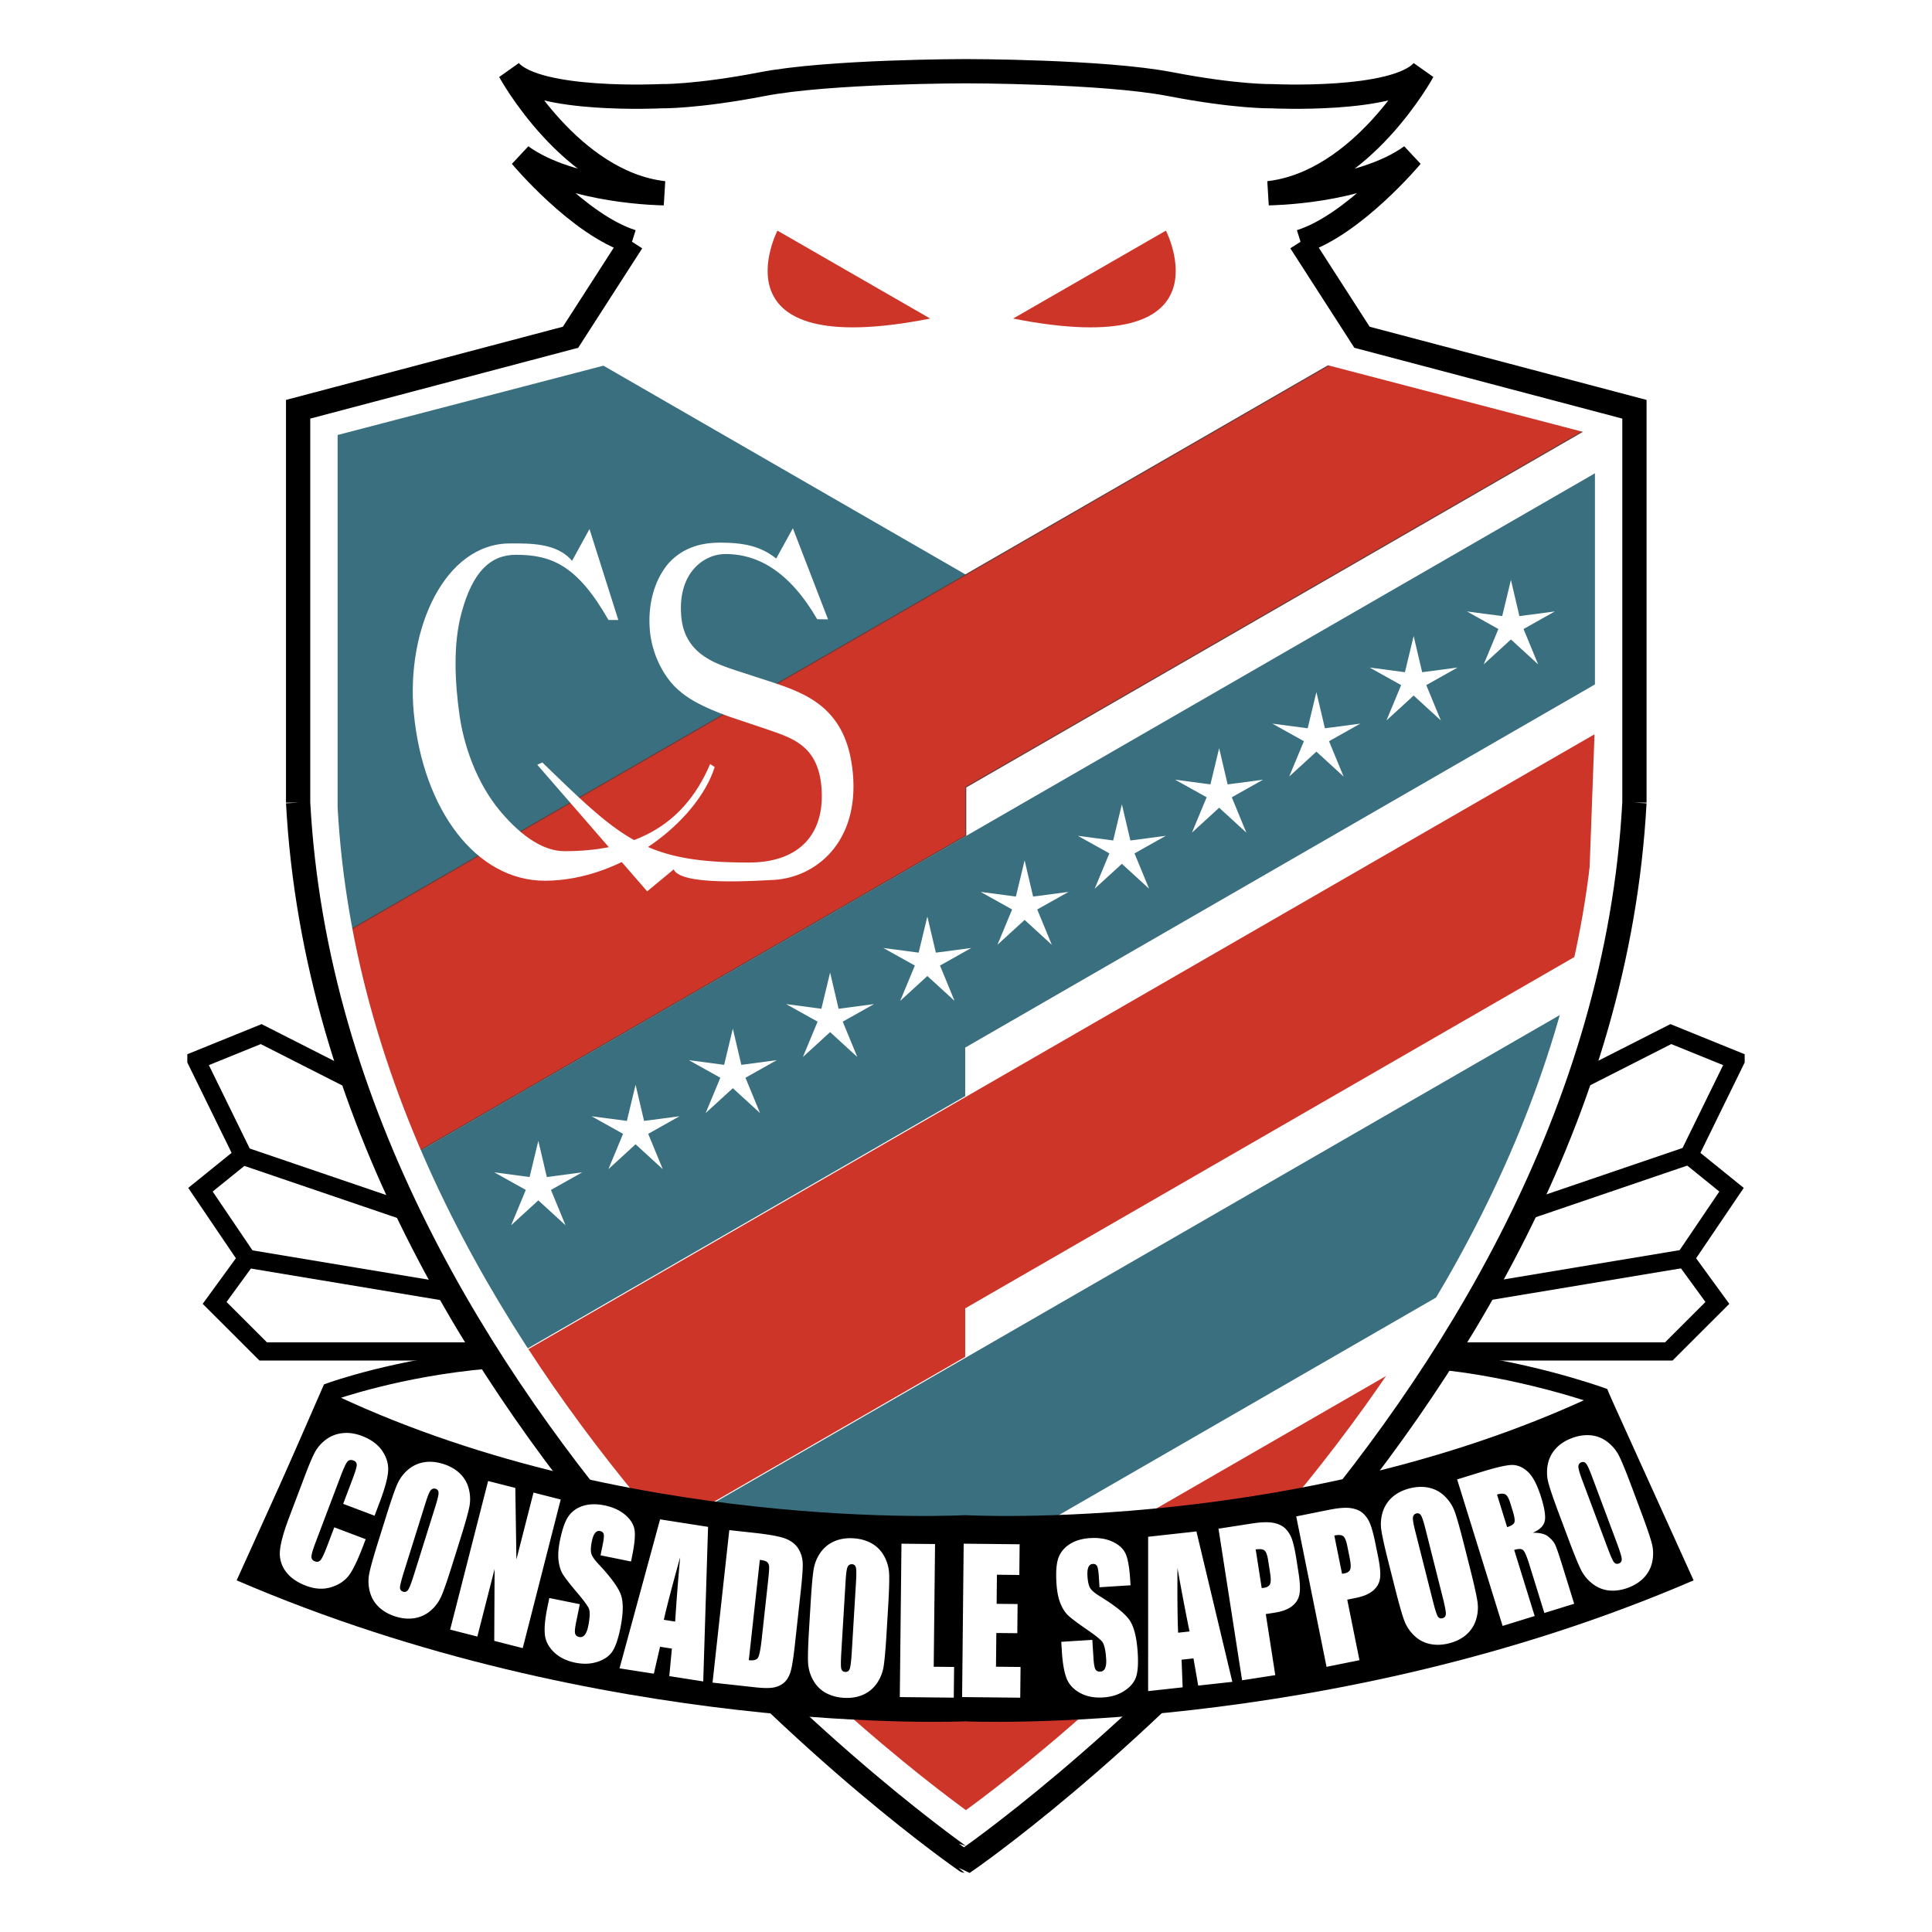 <svg xmlns="http://www.w3.org/2000/svg" width="2500" height="2500" viewBox="0 0 192.756 192.756"><path fill-rule="evenodd" clip-rule="evenodd" fill="#fff" d="M0 0h192.756v192.756H0V0z"/><path fill-rule="evenodd" clip-rule="evenodd" fill="#fff" stroke="#000" stroke-width="1.814" stroke-miterlimit="2.613" d="M173.16 105.793l-6.459-2.621-11.912 6.049-10.902 25.611h22.611l4.846-4.84-3.231-4.435 4.643-6.858-4.238-3.428 4.642-9.478zM19.596 105.793l6.46-2.621 11.912 6.049 10.902 25.611H26.258l-4.845-4.84 3.23-4.435L20 118.699l4.239-3.428-4.643-9.478z"/><path d="M168.518 115.271l-17.16 5.848m16.755 4.438l-20.592 3.428M24.108 115.271l17.161 5.848m-16.757 4.438l20.593 3.428" fill="none" stroke="#000" stroke-width="1.814" stroke-miterlimit="2.613"/><path d="M28.406 149.354l4.593-10.512s6.738-2.436 15.672-3.191l16.883 13.098-37.148.605zM164.883 152.176l-5.223-12.881s-8.012-2.889-16.945-3.645l-13.971 15.316 36.139 1.21z" fill-rule="evenodd" clip-rule="evenodd" fill="#fff" stroke="#000" stroke-width="1.814" stroke-miterlimit="2.613"/><path d="M29.744 80.081V40.832l27.179-7.184 6.132-9.528c-5.3-1.664-11.054-8.546-11.054-8.546 4.997 3.63 14.234 3.706 14.234 3.706-9.312-1.059-15.369-12.176-15.369-12.176 2.801 3.101 15.066 2.495 15.066 2.495s3.483.076 10.146-1.209c6.662-1.286 20.289-1.286 20.289-1.286s13.704 0 20.366 1.286 10.145 1.209 10.145 1.209 12.266.605 15.066-2.495c0 0-6.057 11.117-15.369 12.175 0 0 9.236-.076 14.234-3.706 0 0-5.754 6.882-11.055 8.546l6.133 9.528 27.18 7.184V80.08c-3.332 62.013-66.7 105.571-66.7 105.571s-63.292-43.557-66.623-105.57z" fill-rule="evenodd" clip-rule="evenodd" fill="#fff"/><path fill-rule="evenodd" clip-rule="evenodd" fill="#396f7e" d="M96.404 57.359L57.725 35.054l-24.676 6.812.454 53.519 62.882-35.636.019-2.39z"/><path fill-rule="evenodd" clip-rule="evenodd" fill="#cd3529" stroke="#6b3d3a" stroke-width=".216" stroke-miterlimit="2.613" d="M96.298 83.343l-54.954 31.692-6.907-21.92 99.471-57.365 24.385 7.001-61.995 35.752v4.84z"/><path fill-rule="evenodd" clip-rule="evenodd" fill="#cd3529" d="M96.298 83.343l-54.954 31.692-6.907-21.92 99.471-57.365 24.385 7.001-61.995 35.752v4.84zM96.298 135.373L65.472 153.15l-14.25-17.685 107.864-62.206-.793 21.522-61.995 35.752v4.84zM82.693 169.344l58.559-33.77-37.51 42.696-7.444 4.292-13.605-13.218z"/><path fill-rule="evenodd" clip-rule="evenodd" fill="#396f7e" d="M96.298 109.357L51.31 135.303l-10.055-20.106 118.88-68.557.256 20.916-64.093 36.962v4.839zM96.298 161.387l-14.566 8.4-16.348-16.475 92.653-53.433-13.383 28.781-48.356 27.887v4.84z"/><path d="M31.743 80.578V41.901l64.7-16.875 64.624 16.875v38.677m-.001 0c-3.23 60.15-64.698 102.404-64.698 102.404S34.974 140.729 31.743 80.578" fill="none" stroke="#fff" stroke-width="3.88" stroke-miterlimit="2.613"/><path d="M29.744 80.081V40.832l27.179-7.184 6.132-9.528m0 0c-5.3-1.664-11.054-8.546-11.054-8.546 4.997 3.63 14.234 3.706 14.234 3.706-9.312-1.059-15.369-12.176-15.369-12.176 2.801 3.101 15.066 2.495 15.066 2.495s3.483.076 10.146-1.209c6.662-1.286 20.289-1.286 20.289-1.286s13.704 0 20.366 1.286 10.145 1.209 10.145 1.209 12.266.605 15.066-2.495c0 0-6.057 11.117-15.369 12.175 0 0 9.236-.076 14.234-3.706 0 0-5.754 6.882-11.055 8.546m0 .001l6.133 9.528 27.18 7.184v39.249m-.001 0c-3.332 62.013-66.7 105.571-66.7 105.571S33.075 142.094 29.744 80.081" fill="none" stroke="#000" stroke-width="2.421" stroke-miterlimit="2.613"/><path d="M92.809 31.782L77.566 23.01s-6.764 13.109 15.243 8.772zM101.08 31.782l15.242-8.772s6.764 13.109-15.242 8.772z" fill-rule="evenodd" clip-rule="evenodd" fill="#cd3529"/><path fill-rule="evenodd" clip-rule="evenodd" fill="#fff" d="M64.259 111.834l3.534-.465-3.121 1.754 1.453 3.525-2.713-2.484-2.712 2.484 1.464-3.525-3.144-1.754 3.522.465.87-3.609.847 3.609zM54.556 117.432l3.533-.467-3.12 1.754 1.452 3.525-2.713-2.482-2.712 2.482 1.464-3.525-3.144-1.754 3.522.467.87-3.612.848 3.612zM73.963 106.238l3.534-.465-3.121 1.754 1.453 3.524-2.713-2.483-2.713 2.483 1.465-3.524-3.144-1.754 3.522.465.87-3.609.847 3.609zM83.667 100.643l3.533-.465-3.12 1.752 1.453 3.525-2.713-2.482-2.714 2.482 1.466-3.525-3.145-1.752 3.522.465.871-3.612.847 3.612zM93.371 95.046l3.533-.465-3.12 1.753 1.453 3.525-2.714-2.482-2.712 2.482 1.464-3.525-3.144-1.753 3.522.465.87-3.61.848 3.61zM103.074 89.45l3.533-.465-3.121 1.753 1.453 3.525-2.712-2.483-2.713 2.483 1.465-3.525-3.145-1.753 3.521.465.872-3.611.847 3.611zM112.777 83.854l3.534-.465-3.12 1.753 1.452 3.525-2.713-2.483-2.713 2.483 1.465-3.525-3.145-1.753 3.524.465.869-3.611.847 3.611zM122.48 78.257l3.534-.465-3.119 1.753 1.453 3.526-2.713-2.484-2.713 2.484 1.465-3.526-3.145-1.753 3.522.465.871-3.61.845 3.61zM132.186 72.661l3.533-.465-3.121 1.754 1.453 3.524-2.713-2.483-2.713 2.483 1.465-3.524-3.145-1.754 3.522.465.871-3.61.848 3.61zM141.889 67.065l3.533-.465-3.121 1.754 1.453 3.524-2.713-2.483-2.713 2.483 1.465-3.524-3.145-1.754 3.522.465.871-3.61.848 3.61zM151.592 61.468l3.535-.465-3.121 1.754 1.453 3.525-2.713-2.483-2.715 2.483 1.465-3.525-3.142-1.754 3.521.465.871-3.61.846 3.61z"/><path d="M96.292 151.168s-34.372 1.891-64.05-12.553l-8.631 19.057c36.492 15.73 72.681 14.066 72.681 14.066s36.189 1.664 72.679-14.066l-8.631-19.057c-29.678 14.444-64.048 12.553-64.048 12.553z" fill-rule="evenodd" clip-rule="evenodd"/><path d="M37.372 151.223l-3.134-1.184.943-2.494c.274-.725.412-1.189.412-1.395 0-.207-.112-.352-.336-.436-.26-.098-.464-.051-.615.141-.15.193-.362.652-.637 1.377l-2.517 6.65c-.264.695-.401 1.162-.414 1.4-.013.238.102.402.344.494.236.088.429.041.581-.145s.375-.67.672-1.455l.68-1.795 3.134 1.184-.211.557c-.56 1.48-1.045 2.496-1.457 3.049-.411.551-1.006.947-1.784 1.186s-1.61.189-2.496-.145c-.915-.346-1.596-.828-2.042-1.447a2.977 2.977 0 0 1-.561-2.088c.072-.77.374-1.857.905-3.262l1.583-4.182c.39-1.031.712-1.795.966-2.289.254-.492.62-.922 1.095-1.289a3.306 3.306 0 0 1 1.653-.664c.626-.078 1.278.012 1.957.268.927.352 1.609.852 2.048 1.502s.633 1.328.582 2.033c-.051.705-.33 1.729-.836 3.066l-.515 1.363zM41.34 156.984c-.269.859-.47 1.395-.602 1.604-.132.209-.306.281-.522.213-.21-.066-.314-.207-.309-.424.005-.215.141-.748.406-1.596l2.137-6.818c.235-.752.42-1.191.556-1.316a.44.44 0 0 1 .456-.109c.192.059.291.193.295.404.003.209-.101.652-.313 1.332l-2.104 6.71zm4.578-3.412c.472-1.504.771-2.564.899-3.184.128-.621.113-1.236-.046-1.848s-.46-1.125-.904-1.545c-.443-.42-.994-.732-1.649-.938-.692-.215-1.341-.27-1.947-.162s-1.141.367-1.606.775-.823.91-1.071 1.502-.603 1.623-1.062 3.09l-.783 2.498c-.471 1.502-.771 2.564-.899 3.186a4.013 4.013 0 0 0 .046 1.846c.159.611.46 1.125.904 1.545.443.42.994.732 1.65.938.692.215 1.341.27 1.946.162a3.239 3.239 0 0 0 1.606-.775c.465-.408.822-.91 1.07-1.502.248-.592.603-1.621 1.062-3.09l.784-2.498zM55.941 149.607l-3.788 14.827-2.842-.725.035-7.17-1.721 6.74-2.714-.693 3.788-14.826 2.714.691.109 7.139 1.705-6.676 2.714.693zM62.958 155.791l-3.043-.617.227-1.113c.105-.518.134-.857.085-1.014-.048-.158-.165-.256-.351-.295-.197-.039-.366.025-.504.197s-.247.453-.326.842c-.102.5-.123.889-.063 1.164s.307.645.741 1.105c1.249 1.33 1.995 2.363 2.238 3.1.249.74.223 1.846-.076 3.314-.218 1.07-.485 1.836-.798 2.301-.313.463-.806.805-1.479 1.025-.673.221-1.411.248-2.215.086-.878-.18-1.586-.529-2.125-1.051-.538-.521-.841-1.107-.908-1.758-.067-.65.014-1.537.243-2.662l.2-.982 3.043.617-.373 1.826c-.114.564-.146.934-.091 1.111.054.18.189.289.405.334.217.045.399-.025.551-.207.148-.182.265-.473.347-.875.18-.883.195-1.482.047-1.797-.155-.312-.576-.871-1.263-1.676-.68-.807-1.123-1.383-1.33-1.727s-.344-.791-.413-1.34c-.068-.547-.021-1.221.141-2.018.234-1.148.527-1.965.88-2.445.353-.482.836-.816 1.451-1.004s1.312-.201 2.091-.043c.847.174 1.538.484 2.071.934s.847.943.94 1.48c.093.535.019 1.4-.225 2.594l-.118.594zM66.229 161.609c.297-1.326.841-3.406 1.631-6.244a231.196 231.196 0 0 0-.499 6.42l-1.132-.176zm-.373-10.023l-4.046 14.865 3.423.533.622-2.688 1.179.186-.258 2.744 3.386.529.482-15.42-4.788-.749zM76.534 155.848c.122.105.19.256.202.455.013.197-.018.641-.093 1.33l-.649 5.91c-.112 1.016-.235 1.631-.37 1.848-.134.217-.439.299-.916.246l1.099-10.008c.362.039.606.113.727.219zm-5.443 12.027l4.196.461c.796.088 1.397.102 1.804.041s.759-.207 1.057-.436c.298-.23.526-.57.684-1.02s.311-1.355.461-2.721l.585-5.33c.159-1.439.229-2.41.21-2.91a2.947 2.947 0 0 0-.408-1.4c-.255-.434-.654-.77-1.199-1.006-.545-.238-1.621-.445-3.226-.621l-2.493-.273-1.671 15.215zM84.985 164.773c-.054.898-.121 1.467-.198 1.701-.078.236-.229.348-.456.332-.221-.012-.354-.125-.401-.336-.048-.211-.044-.76.009-1.646l.43-7.133c.047-.787.121-1.258.223-1.412a.44.44 0 0 1 .416-.217c.2.014.329.119.383.322.054.201.06.658.018 1.369l-.424 7.02zm3.622-4.412c.095-1.574.129-2.676.104-3.309-.025-.633-.188-1.227-.49-1.781s-.719-.982-1.25-1.283c-.532-.299-1.141-.471-1.827-.512-.725-.043-1.368.061-1.929.311s-1.019.629-1.372 1.139a4.077 4.077 0 0 0-.677 1.717c-.098.635-.193 1.719-.286 3.254l-.158 2.613c-.095 1.572-.13 2.676-.104 3.307a3.99 3.99 0 0 0 .49 1.781c.301.555.718.982 1.25 1.283.532.299 1.141.469 1.828.512.724.043 1.366-.061 1.928-.311a3.243 3.243 0 0 0 1.373-1.139c.353-.51.579-1.08.677-1.715s.194-1.721.286-3.256l.157-2.611zM93.29 154.049l-.133 12.242 2.034.021-.032 3.063-5.386-.057.167-15.304 3.35.035zM96.146 154.014l5.583.058-.032 3.063-2.234-.024-.029 2.903 2.091.021-.029 2.91-2.092-.021-.035 3.365 2.451.025-.031 3.065-5.8-.061.157-15.304zM112.795 158.164l-3.098.197-.072-1.131c-.035-.529-.096-.863-.184-1.004-.088-.139-.227-.203-.414-.191-.201.014-.348.121-.436.322-.088.203-.119.502-.094.896.031.51.113.891.242 1.141.131.25.465.543 1.006.873 1.553.957 2.543 1.758 2.971 2.406.434.648.697 1.721.793 3.217.07 1.09.014 1.898-.168 2.428-.18.529-.566.988-1.158 1.375-.592.389-1.297.609-2.115.66-.895.059-1.67-.094-2.324-.457-.656-.361-1.102-.848-1.336-1.459-.234-.609-.389-1.486-.463-2.631l-.062-1.002 3.098-.195.117 1.857c.037.572.105.939.203 1.096.1.158.26.229.48.215s.379-.127.475-.342c.098-.215.133-.527.105-.936-.057-.9-.197-1.48-.424-1.744-.23-.264-.783-.691-1.656-1.287-.867-.602-1.445-1.041-1.734-1.318-.291-.279-.541-.674-.75-1.186-.209-.51-.34-1.17-.393-1.982-.074-1.17-.004-2.033.209-2.59.215-.557.594-1.006 1.137-1.348.545-.342 1.213-.537 2.008-.588.861-.055 1.609.066 2.242.359.631.295 1.062.689 1.293 1.182.23.494.385 1.348.463 2.562l.039.605zM117.541 162.896c-.061-1.355-.084-3.506-.066-6.451.449 2.512.852 4.621 1.205 6.326l-1.139.125zm-2.99-9.572l-.002 15.4 3.443-.379-.105-2.756 1.186-.131.473 2.715 3.404-.375-3.582-15.006-4.817.532zM126.164 154.693c.158.135.279.461.359.979l.193 1.242c.088.561.086.938-.006 1.135-.092.195-.285.316-.584.363-.068.01-.15.02-.246.027l-.598-3.848c.431-.068.724-.032.882.102zm-2.24 12.95l3.311-.514-.947-6.092.887-.139c.723-.111 1.289-.32 1.699-.627.408-.307.662-.693.762-1.162.1-.467.074-1.186-.076-2.15l-.205-1.316c-.146-.947-.301-1.639-.457-2.078a2.754 2.754 0 0 0-.676-1.076c-.293-.279-.693-.467-1.203-.559-.51-.094-1.217-.07-2.119.07l-3.33.518 2.354 15.125zM129.324 151.293l3.303-.664c.896-.18 1.602-.236 2.115-.166.512.07.922.24 1.227.506.305.268.545.615.723 1.047.176.43.359 1.115.549 2.055l.264 1.307c.191.957.25 1.672.172 2.145-.08.473-.316.871-.711 1.195-.395.322-.951.557-1.67.701l-.881.178 1.219 6.041-3.285.662-3.025-15.007zm3.801 1.906l.77 3.818c.094-.012.176-.025.242-.039.299-.059.486-.189.57-.389.082-.199.066-.578-.045-1.135l-.248-1.232c-.104-.512-.238-.832-.402-.959-.164-.128-.459-.15-.887-.064zM143.926 159.311c.221.873.33 1.434.328 1.682s-.113.4-.334.455c-.215.055-.377-.012-.484-.199-.109-.188-.273-.711-.49-1.574l-1.752-6.93c-.193-.764-.264-1.234-.215-1.412a.437.437 0 0 1 .33-.334c.197-.049.35.016.463.191s.258.609.432 1.301l1.722 6.82zm2.117-5.303c-.387-1.527-.688-2.59-.902-3.186a4.008 4.008 0 0 0-1.008-1.549 3.198 3.198 0 0 0-1.58-.846c-.598-.125-1.229-.104-1.896.064-.703.178-1.285.471-1.744.879s-.781.908-.965 1.5a4.07 4.07 0 0 0-.125 1.84c.1.637.336 1.699.713 3.189l.643 2.539c.385 1.529.686 2.59.902 3.186.215.596.551 1.113 1.006 1.551s.982.719 1.58.844c.598.127 1.23.105 1.896-.062.705-.178 1.285-.471 1.746-.879a3.27 3.27 0 0 0 .963-1.502 4.041 4.041 0 0 0 .125-1.84c-.098-.635-.336-1.697-.713-3.189l-.641-2.539zM150.184 149.094c.184.102.346.385.49.848l.25.803c.199.645.246 1.047.137 1.209-.107.162-.34.299-.695.41l-1.008-3.252c.367-.114.642-.12.826-.018zm-.268 13.125l3.199-.99-2.045-6.592c.441-.135.74-.125.9.029s.363.623.605 1.404l1.506 4.859 2.975-.922-1.197-3.855c-.365-1.18-.615-1.891-.752-2.137-.135-.244-.359-.49-.674-.736s-.816-.363-1.506-.355c.674-.293 1.07-.672 1.186-1.139.117-.465 0-1.266-.354-2.404-.387-1.244-.838-2.1-1.352-2.564-.514-.463-1.059-.682-1.635-.656-.576.027-1.621.273-3.133.742l-2.26.699 4.537 14.617zM161.287 153.865c.314.844.486 1.389.51 1.635.025.246-.068.408-.281.488-.207.078-.375.029-.504-.145s-.35-.678-.66-1.51l-2.504-6.693c-.277-.736-.398-1.197-.371-1.379a.439.439 0 0 1 .293-.367c.189-.07.35-.023.48.139.133.162.322.578.572 1.244l2.465 6.588zm1.518-5.502c-.553-1.475-.969-2.496-1.248-3.064a4.025 4.025 0 0 0-1.172-1.43c-.5-.385-1.055-.607-1.662-.666s-1.234.031-1.879.271c-.68.254-1.225.609-1.637 1.066-.41.455-.674.988-.791 1.596a4.076 4.076 0 0 0 .078 1.844c.168.619.521 1.65 1.061 3.09l.918 2.451c.551 1.477.967 2.498 1.246 3.066a4.046 4.046 0 0 0 1.172 1.43c.502.385 1.055.607 1.662.666s1.234-.033 1.879-.273c.68-.254 1.225-.609 1.637-1.064.412-.457.676-.988.791-1.598a4.04 4.04 0 0 0-.078-1.842c-.168-.619-.521-1.65-1.061-3.09l-.916-2.453zM79.105 52.705l3.509 9.088-1.087-.013c-3.104-5.37-6.511-6.503-9.158-6.503-2.088 0-4.772 1.814-4.4 6.203.319 3.768 3.395 4.709 5.478 5.416l3.479 1.13c3.719 1.225 7.604 2.731 8.169 9.184.598 6.829-3.708 10.394-8.028 10.585-1.705.076-9.166.605-9.848-1.059l-2.65 2.193L53.604 76.3l.51-.227c7.956 7.713 10.262 9.982 20.6 9.982 5.148 0 7.641-2.959 7.237-7.574-.363-4.145-2.977-4.851-5.371-5.699l-3.789-1.271c-1.541-.565-3.599-1.366-4.955-2.543-1.559-1.272-2.784-3.626-2.998-6.075-.231-2.637.479-5.039 1.818-6.64 1.411-1.594 3.255-2.11 5.144-2.11 2.087 0 3.974.227 5.64 1.588l1.665-3.026z" fill-rule="evenodd" clip-rule="evenodd" fill="#fff"/><path d="M60.708 61.856c-3.104-5.445-5.678-6.504-9.223-6.504-2.546.001-4.33 1.664-5.449 5.826-.815 3.033-.681 6.708-.19 10.172.401 2.833 1.612 6.689 4.111 9.638 2.221 2.622 4.391 3.933 6.359 3.933 6.403 0 11.725-2.086 14.536-8.697l.454.302c-1.708 5.416-9.312 11.344-16.947 11.344-6.846 0-12.16-7.06-13.076-16.755-.79-8.352 3.086-16.896 9.6-16.897 1.951-.001 4.676-.076 6.19 1.739l1.741-3.176 2.876 9.075h-.982z" fill-rule="evenodd" clip-rule="evenodd" fill="#fff"/></svg>